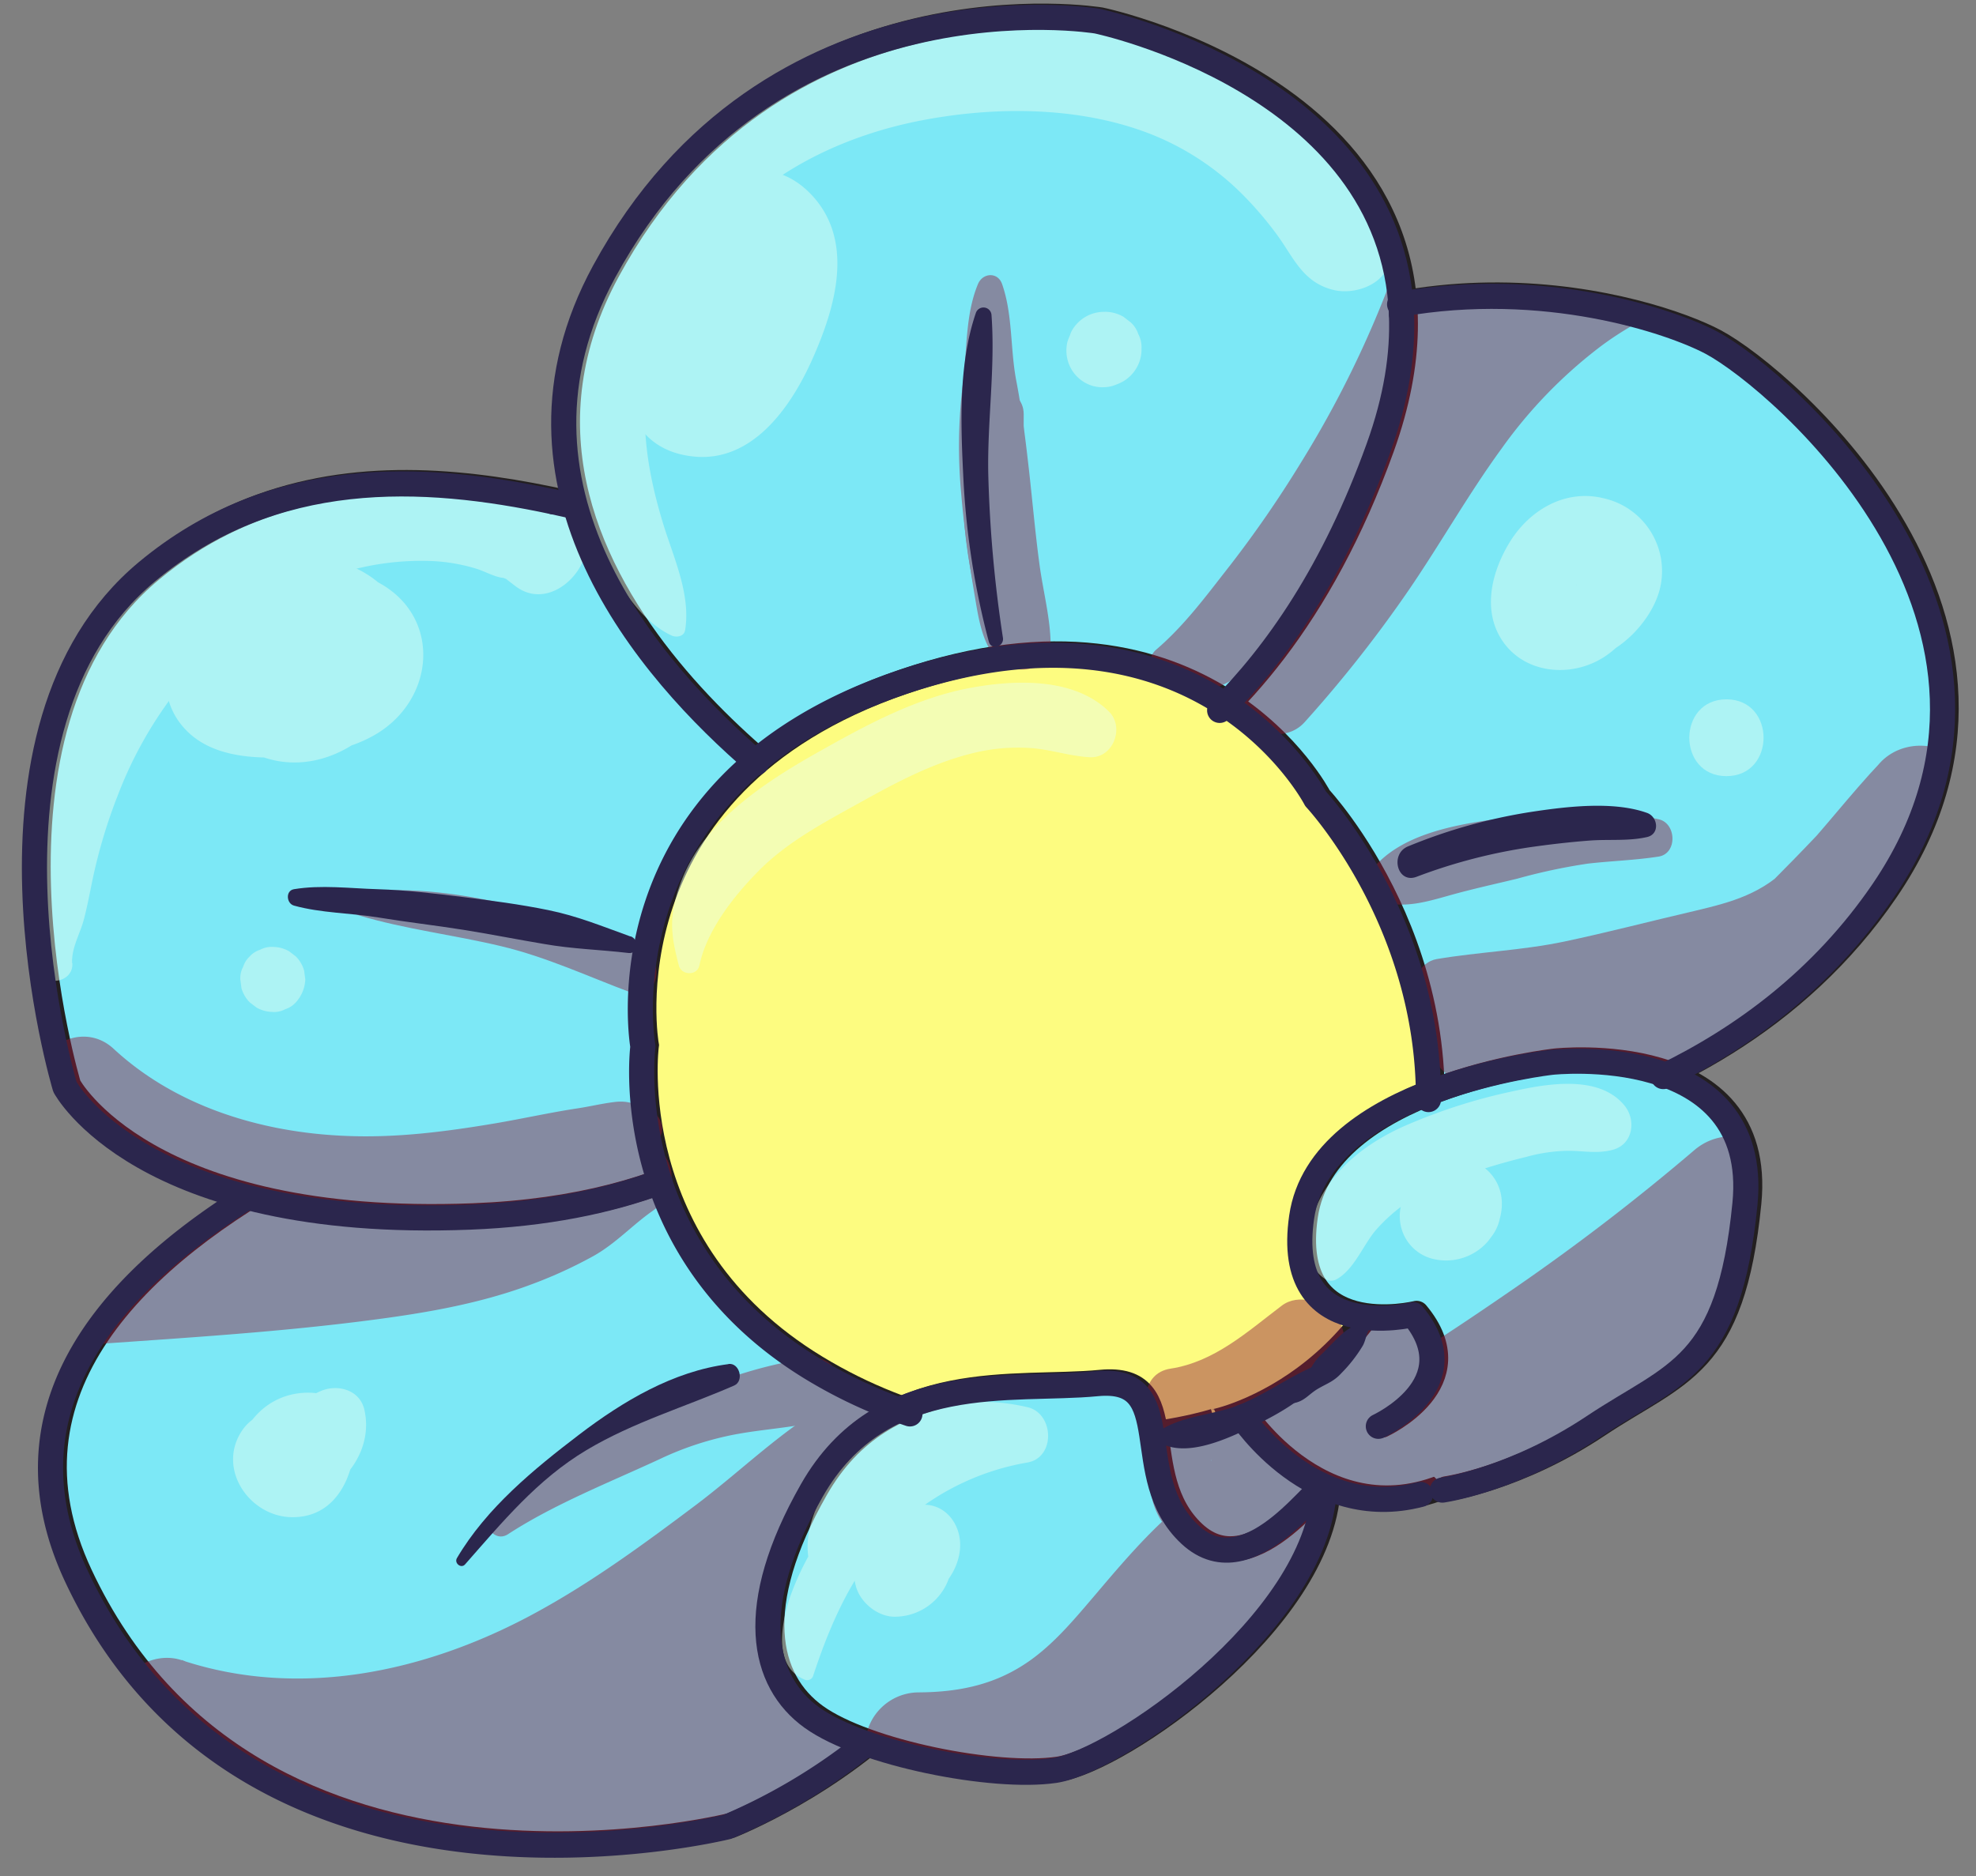 <?xml version="1.0" encoding="UTF-8" standalone="no"?>
<svg
   viewBox="0 0 392.98 373.18"
   version="1.1"
   id="svg62"
   sodipodi:docname="blue_flower_without_face.svg"
   inkscape:version="1.4.2 (f4327f4, 2025-05-13)"
   xmlns:inkscape="http://www.inkscape.org/namespaces/inkscape"
   xmlns:sodipodi="http://sodipodi.sourceforge.net/DTD/sodipodi-0.dtd"
   xmlns="http://www.w3.org/2000/svg"
   xmlns:svg="http://www.w3.org/2000/svg">
  <rect x="0" y="0" width="392.98" height="373.18" fill="#808080" stroke="none"/>
  <sodipodi:namedview
     id="namedview62"
     pagecolor="#ffffff"
     bordercolor="#999999"
     borderopacity="1"
     inkscape:showpageshadow="2"
     inkscape:pageopacity="0"
     inkscape:pagecheckerboard="0"
     inkscape:deskcolor="#d1d1d1"
     inkscape:zoom="2.0713865"
     inkscape:cx="196.48675"
     inkscape:cy="186.59"
     inkscape:window-width="1920"
     inkscape:window-height="991"
     inkscape:window-x="-9"
     inkscape:window-y="-9"
     inkscape:window-maximized="1"
     inkscape:current-layer="svg62" />
  <defs
     id="defs1">
    <style
       id="style1">.cls-1,.cls-9{fill:none;}.cls-2,.cls-4{fill:#7ce8f6;}.cls-12,.cls-13,.cls-2,.cls-3,.cls-4{stroke:#231f20;}.cls-12,.cls-2,.cls-3{stroke-miterlimit:10;}.cls-12,.cls-13,.cls-2,.cls-3,.cls-4,.cls-9{stroke-width:5px;}.cls-3{fill:#fdfc80;}.cls-13,.cls-4,.cls-9{stroke-linecap:round;stroke-linejoin:round;}.cls-5{opacity:0.46;}.cls-6{clip-path:url(#clip-path);}.cls-7{fill:#901a3d;}.cls-8{fill:#e6fff2;}.cls-9{stroke:#2b264d;}.cls-10{fill:#2b264d;}.cls-11{fill:#ecbef7;}.cls-12,.cls-15{fill:#ddfaff;}.cls-13,.cls-14{fill:#231f20;}</style>
    <clipPath
       id="clip-path"
       transform="translate(4.35 0.72)">
      <path
         class="cls-1"
         d="M336.71,67c-8.08-4.29-33-12.68-61.73-7.66-3.46-44.39-60.44-56.28-60.44-56.28s-65.07-10.79-98,49.83c-9.09,16.74-9.65,32.58-5.69,46.76C84,93.41,52.32,90.31,25.61,112.52-12.15,143.92,9.3,215,9.3,215s7.75,14.61,36.21,22C17.36,254.63-3.76,279.63,11.6,312.39,46.07,386,141,362.22,141,362.22a117.47,117.47,0,0,0,27.6-16.55c12.05,4.23,28.5,6.65,37.51,5.33,12.26-1.8,52.09-29.27,53.62-55.75l.35-.59a28.41,28.41,0,0,0,22.65.14l.46.45s14.07-2,30.17-12.69,26.79-11.49,30-44.25c1.48-15.11-6.59-22.27-15.71-25.6,15.68-7.7,31.3-19.25,43.13-36.62C406.83,123.24,350.75,74.45,336.71,67Z"
         id="path1" />
    </clipPath>
  </defs>
  <g
     id="Calque_2"
     data-name="Calque 2">
    <g
       id="Layer_30"
       data-name="Layer 30">
      <path
         class="cls-2"
         d="M206.15,290.05l37.27-18.77,10.36,2.87s15.94,5.64,6,21.29-33.54,33.35-33.54,33.35Z"
         transform="translate(4.35 0.72)"
         id="path2" />
      <path
         class="cls-2"
         d="M283.23,240.5l-12.73,8.68-27.08,31.74S261.58,308.5,288.63,292s17.54-40.13,14.64-42.85S283.23,240.5,283.23,240.5Z"
         transform="translate(4.35 0.72)"
         id="path3" />
      <path
         class="cls-2"
         d="M126.49,204.62S-22.87,239,11.6,312.59,141,362.41,141,362.41s82-32.17,43.66-98.81S126.49,204.62,126.49,204.62Z"
         transform="translate(4.35 0.72)"
         id="path4" />
      <path
         class="cls-2"
         d="M233.06,169.08c-1.63,1.08-51.85-47.34-6.83-86.2s98-22.35,110.48-15.7c14,7.46,70.12,56.25,34.12,109.11s-107.15,51.83-107.95,52.34S233.06,169.08,233.06,169.08Z"
         transform="translate(4.35 0.72)"
         id="path5" />
      <path
         class="cls-2"
         d="M176.31,173.5s-5.25-58.79-35.27-65.9S63.37,81.31,25.61,112.71,9.3,215.21,9.3,215.21s15.09,28.46,80.47,25.92C173.26,237.89,176.31,173.5,176.31,173.5Z"
         transform="translate(4.35 0.72)"
         id="path6" />
      <path
         class="cls-2"
         d="M163.26,163.26c-.77-.76-79.66-49.57-46.73-110.19s98-49.83,98-49.83S295,20,270.5,88.2,200,163.26,198.11,163.26Z"
         transform="translate(4.35 0.72)"
         id="path7" />
      <path
         class="cls-3"
         d="M237.12,282c-4.06,1.07,33.38-4.6,41.8-48.26,8.55-44.38-20.9-75.83-20.9-75.83s-22.55-43.66-82.78-23-51.05,72.29-51.05,72.29-5.36,40.34,33.71,64.07S237.12,282,237.12,282Z"
         transform="translate(4.35 0.72)"
         id="path8" />
      <path
         class="cls-2"
         d="M259.77,295.44c.24-4.22-14.36,20.36-26.71,8.82s-1.71-31.63-18.52-30-42.86-3-56.64,21.19c-13.25,23.22-10,38.06,0,45.24s36,12.31,48.25,10.51S258.24,321.92,259.77,295.44Z"
         transform="translate(4.35 0.72)"
         id="path9" />
      <path
         class="cls-4"
         d="M270.5,282.75s18.37-8.42,6.88-22.21c0,0-25.88,6.38-22.13-19.41S305,210.34,305,210.34s41.66-4.6,38.45,28.16-13.91,33.53-30,44.25-30.17,12.69-30.17,12.69"
         transform="translate(4.35 0.72)"
         id="path10" />
      <g
         class="cls-5"
         id="g36">
        <g
           class="cls-6"
           clip-path="url(#clip-path)"
           id="g35">
          <path
             class="cls-7"
             d="M231.6,281.9c-6.55,4.07-9.27,12.4-5.32,19.35a15.54,15.54,0,0,0,20.66,5.83c6.06-3.38,10-10.37,14.93-15.23s10.68-8.65,16.28-12.9L264.6,265.4c-3.17,5.9-6.67,11.58-9.88,17.46-4.45,8.15,4.37,16.55,12.4,12.41,14.21-7.33,28.25-14.43,41.72-23.13A383.37,383.37,0,0,0,347.71,243L330,232.75a67.7,67.7,0,0,1-46,46.71c-13.82,4-28.13,5.38-41.33,11.45-12.18,5.58-20.67,15.54-29.14,25.54-4.27,5-8.7,10.41-14.31,14-6.43,4.15-13.4,5.45-21,5.48a10.7,10.7,0,0,0-10.52,10.52c0,6.15,4.84,10,10.52,10.52,35.91,3.53,62.81-20.05,86-44.28,9.08-9.51-5.35-24-14.45-14.45-9.82,10.28-19.72,21-31.72,28.73-10.65,6.91-24.12,12.44-37,9.34l-5.6,20.29c17,2.3,32.65-3.63,45-15.4,9.43-9,16.41-21.27,27.7-28.08,12.48-7.52,28-8.2,41.7-12.29a88.07,88.07,0,0,0,36.86-21.69,91.21,91.21,0,0,0,23.59-40.8c2.85-10.73-9.91-16.91-17.68-10.28A437.15,437.15,0,0,1,297,255.42c-12.53,8.64-25.46,17.27-39,24.19l12.4,12.4a76.58,76.58,0,0,1,9.79-14.61c7.86-8.76-1.9-20-12-15.55-7.5,3.27-14.44,9.18-20.31,14.79a82.83,82.83,0,0,0-7.8,8.73c-.29.37-3.71,4.26-3.56,4.54-.47-.84,7.52-1.75,5.44,2.32,3.28-6.42-3.58-14.52-10.33-10.33Z"
             transform="translate(4.35 0.72)"
             id="path11" />
          <path
             class="cls-7"
             d="M277,197.86c3.15,10.77,17.84,11.76,27.13,10.73,11-1.23,21.85-3.93,32.59-6.36,10.42-2.35,19.89-5.14,28-12.42,7.63-6.83,14.44-15.38,20.79-23.37,4.11-5.15,4.58-12.14-1.12-16.54-5.08-3.92-13.05-2.75-16.28,3.11-2.08,3.77-6,7.09-9,10.23s-5.86,6.16-8.86,9.17c-5.77,5.77-11.81,12.77-19.2,16.51s-16,1.38-23.73,1.25c-9.34-.16-18.06,1.82-25.08,8.24-8.12,7.43,2.45,21.29,11.82,15.31,6.91-4.41,15.05-2.92,22.82-2.46,9.39.55,18.51-.69,26.66-5.72,7.45-4.6,13.84-11.1,20.14-17.12q5.28-5,10.36-10.26c2.92-3,5.87-7.55,9.2-10l-13.43-17.41c-6.27,6.61-11.78,13.92-18.06,20.51-5.49,5.75-11.49,7.43-19.08,9.22-8.64,2-17.26,4.27-25.94,6.1-8.43,1.77-17,2.06-25.36,3.48-3.34.56-5.31,4.76-4.42,7.78Z"
             transform="translate(4.35 0.72)"
             id="path12" />
          <path
             class="cls-7"
             d="M165.79,275.76c-12.16,5.42-21.33,15.07-31.89,23s-20.88,15.5-32.39,21.69c-21.29,11.45-46.32,16.84-69.72,9.08-5.69-1.89-12.12,2.18-13.65,7.75-1.72,6.27,2.14,11.47,7.75,13.64a283.3,283.3,0,0,0,86.9,18.59c7.29.4,14.52.41,20.34-4.67,4.76-4.15,7.1-10.19,8.38-16.23a154.67,154.67,0,0,1,5-19.52c1.06-3,2.29-5.95,3.25-9,1.08-3.4,1.49-7.15,3-10.41,3.93-8.67-7.41-15.59-12.87-7.53-11.18,16.52-25.83,31.34-43.71,40.3L112.46,355l-.41.83-4,4q2.25-1.46-1.43,0a29.52,29.52,0,0,1,3.12,0c2,0,3.91.14,5.86.23q6.36.29,12.71.78c8.76.67,17.56,1.39,26.28,2.46,10.72,1.3,14.82-15.72,5.49-20.28-7.51-3.67-11.53-9.64-12.85-17.85l-19,8A208.88,208.88,0,0,0,150.84,361l13.46-13.46c-7.2-6-16.38-8.44-25.15-4.18a22,22,0,0,0-12.25,19.8l17.48-4.74-2.23-4c-4.91-8.75-18.72-2.85-16.11,6.79l1.2,4.41a9.37,9.37,0,0,0,10.29,6.72c4.94-.75,7.58-4.44,8.13-9.21.3-2.66,3.07-4.17,5.18-2.16,8.94,8.55,21.47-4.29,13.46-13.46a178.48,178.48,0,0,1-18.11-24.84c-4.95-8.17-20.54-5.55-19.37,5.24,1.54,14.33,9.34,27.08,22.29,33.88l8.38-19.89c-12.31-1.86-24.54-3.34-37-4-9.91-.51-27.22-2.57-29.48,11.12-1.58,9.59,7.21,17.19,16.33,12.55,10.3-5.24,19-13.87,26.05-22.86,7.3-9.27,12.74-19.4,19.31-29.11l-11.7-9c-4.24,5.06-9.07,9.35-12,15.37a93,93,0,0,0-6.55,18.22c-1.09,4.31-2.53,9.94-3.22,13.65-.12.62-.78,1.68-.28.54s2.34-.39-.76-.44c-3.33-.05-6.68-.31-10-.55a262.61,262.61,0,0,1-76.37-17.91l-5.9,21.39c27.62,9.33,58.27,3.06,83.27-10.69a162.45,162.45,0,0,0,34.58-25.89c10.21-9.94,21.13-20.5,27-33.62a3.64,3.64,0,0,0-4.93-4.94Z"
             transform="translate(4.35 0.72)"
             id="path13" />
          <path
             class="cls-7"
             d="M124.34,219.81c-2.39-.91-3.81-1.64-6.45-1.32s-5,.92-7.54,1.29c-5.35.82-10.65,2-16,2.92-10,1.69-20.07,3-30.28,2.52-16.57-.72-33.48-5.87-45.83-17.32-7.23-6.7-19,1.8-13.85,10.68s13.63,14,22.85,17.9A199.25,199.25,0,0,0,59,246.92c22.06,5.09,46.59,5.42,66.44-6.89l-9.34-12.11c-2.7,2.87-7.08,4.41-10.67,5.93a85.46,85.46,0,0,1-12.65,4,189.26,189.26,0,0,1-27,4.44c-20,2-40.06,3.18-60.06,4.73l7.16,17.29c2.22-2.83,6.3-4.22,9.55-5.68a93.64,93.64,0,0,1,10.75-4c8.32-2.58,17.57-2.77,25.53-6,7.24-3,8.9-14.1,0-16.45-10.38-2.74-22.47.6-32.52,3.76a134.89,134.89,0,0,0-14.73,5.69c-4.62,2.07-9.7,4.31-12.91,8.39-2.57,3.27-3.89,7-2.09,11.06,1.52,3.46,5.23,6.54,9.26,6.23,21.73-1.65,43.6-2.73,65.21-5.64,10.17-1.36,20.33-3.18,30-6.75a90.74,90.74,0,0,0,12.7-5.77c4.49-2.51,7.69-6.11,11.81-9,3.17-2.24,4.74-5.88,3.16-9.63-1.34-3.17-5.55-6-9.1-4.46-17.61,7.35-36.39,8.39-55,4.29a199.9,199.9,0,0,1-27.77-8.59c-6.6-2.51-13.78-5.36-17.15-12L5.78,220.36c14.62,15.07,35.16,22.58,55.91,23.51a122.79,122.79,0,0,0,34.59-3.49,124.61,124.61,0,0,0,16.34-5.2c2.92-1.17,5.82-2.5,8.64-3.87s3.8-3,5.49-5.58c1.53-2.36-.11-5.06-2.41-5.92Z"
             transform="translate(4.35 0.72)"
             id="path14" />
          <path
             class="cls-7"
             d="M226.49,135.19c8.32,5.39,16.69-1.88,22.71-7.38,7.39-6.76,13.87-15,19.57-23.23a194.77,194.77,0,0,0,25.89-53.36l-19.58-2.65c.62,6.59-2.92,12.69-5.5,18.55l-9.93,22.57c-6.54,14.85-12.68,29.86-18.92,44.84-3.35,8,8.94,14.51,14.4,8.38A254.28,254.28,0,0,0,276,116.39c6.26-9.19,11.72-18.88,18.28-27.88a93.89,93.89,0,0,1,19.27-20,60,60,0,0,1,12.28-7.25c4.67-2,9.71-2.71,14.57-4,10.26-2.79,7.47-17-2.41-17.77-10.93-.85-22.78,4.62-31.66,10.6a105.34,105.34,0,0,0-23.8,22.56c-7.26,9.26-13.41,19.24-19.63,29.22s-11.8,20.5-19.95,28.92l13.53,10.44c7.33-15.4,14.68-30.78,21.7-46.33,3.51-7.78,7-15.57,10.54-23.34,3.35-7.36,6.84-14.62,6.29-22.93-.73-11.18-16-13.57-19.58-2.65a207.8,207.8,0,0,1-21.06,45.33,225.28,225.28,0,0,1-14.09,20.44c-4.62,5.88-8.95,11.84-14.66,16.73-2.22,1.89-1.29,5.37.87,6.77Z"
             transform="translate(4.35 0.72)"
             id="path15" />
          <path
             class="cls-7"
             d="M202.35,119.16c-3.36-12.47-3.12-24.69-3.11-37.48,0-5.68-8.27-6.77-9.85-1.33-3.94,13.59-2.16,28.48,1.48,42,2,7.39,13.48,4.25,11.48-3.17Z"
             transform="translate(4.35 0.72)"
             id="path16" />
          <path
             class="cls-7"
             d="M67.09,181.39c9.24,2.75,18.78,3.85,28.16,6.09,9.12,2.17,17.23,6,25.93,9.25,4.57,1.73,6.88-5.09,3.18-7.54-7.74-5.12-17.92-7.76-26.88-9.82-9.78-2.25-19.74-3.73-29.76-2.68-2.57.27-3.37,3.88-.63,4.7Z"
             transform="translate(4.35 0.72)"
             id="path17" />
          <path
             class="cls-7"
             d="M204.59,127.18c-.08-5-1.51-10.45-2.19-15.47-.86-6.33-1.41-12.7-2.12-19-.67-5.91-1.39-11.83-2.51-17.66-1.23-6.37-.68-13.14-2.83-19.27-.86-2.46-3.86-2.24-4.79,0-2.55,6.09-2.15,13.27-3,19.76a101.12,101.12,0,0,0-.34,21.93c.58,7,1.6,13.91,2.77,20.78.85,5.07,2,13.1,8.28,14.12,3.3.54,6.81-1.38,6.74-5.14Z"
             transform="translate(4.35 0.72)"
             id="path18" />
          <path
             class="cls-7"
             d="M270.48,178.8c4.79,1.08,8.72-.08,13.34-1.38s9-2.25,13.56-3.35a115.06,115.06,0,0,1,14.07-3c4.69-.54,9.39-.67,14.06-1.4,3.78-.6,3.56-6.65,0-7.42-9.56-2.06-20.82-1.52-30.5-.27-9.08,1.17-21.26,3-26.94,10.89-1.5,2.07,0,5.39,2.41,5.92Z"
             transform="translate(4.35 0.72)"
             id="path19" />
          <path
             class="cls-7"
             d="M96.67,304.47c9.21-6,20.19-10.31,30.17-14.94a62,62,0,0,1,14.92-4.9c5.53-1.05,11.18-1.32,16.68-2.62,6.82-1.62,5.55-13.44-1.69-12.53-11.21,1.42-22.81,6-32.93,10.95-11.19,5.5-21.79,10.66-30.5,19.69-2.12,2.2.64,6.11,3.35,4.35Z"
             transform="translate(4.35 0.72)"
             id="path20" />
          <path
             class="cls-7"
             d="M225.31,283.41c4.83,6.06,13.76,3.95,19.76,1.21,6.16-2.81,11.23-7.37,15.59-12.47,2.69-3.15,3.36-7.55.65-11-2.34-2.93-7.41-4.69-10.76-2.14-6.82,5.17-13.37,11.18-22.11,12.52-5.87.9-6,8.21-3.13,11.84Z"
             transform="translate(4.35 0.72)"
             id="path21" />
          <path
             class="cls-8"
             d="M10,190.92c-.18-3,1.55-5.84,2.3-8.63.7-2.63,1.2-5.34,1.75-8a105,105,0,0,1,5-16.73A80.74,80.74,0,0,1,36,130.6a64.19,64.19,0,0,1,27.37-17.31,54.1,54.1,0,0,1,18.53-2.39,35.68,35.68,0,0,1,8.45,1.5c1.7.51,3.67,1.68,5.42,1.84,1.15.46,1,.32-.3-.44.9.7,1.8,1.4,2.71,2.09,6.15,4.69,13.78-1.84,14.17-8.13.64-10.21-11.26-15-19.47-16.85a66.94,66.94,0,0,0-27.08-.27c-15.44,2.79-29.85,10.92-41.21,21.61A91.51,91.51,0,0,0,.91,149.62a69.87,69.87,0,0,0-3.38,21.72,41,41,0,0,0,1.18,10.29c.91,3.59,3.46,6.64,4.33,10.24.93,3.85,7.24,3.11,7-1Z"
             transform="translate(4.35 0.72)"
             id="path22" />
          <path
             class="cls-8"
             d="M48.23,138.72c-1.79-.5-2.79.05-1.88-1.9a4.66,4.66,0,0,1,2.78-2.61,48.39,48.39,0,0,1,6.61-2.1c1.08-.29,4.31-.3,5.11-.9-.13.1.52-4.79.79-4.7-.36-.12-3.79,1.31-4.46,1.46a28.31,28.31,0,0,1-6.08.66c-1.24,0-2.5-.16-3.73-.11-2,.07-1.17-1.49.17.16l2.77,4.77c.86,2.29-2.29,4.19.95,2a21.69,21.69,0,0,1,4.79-2.4l1.72-.44-.68,0c-.23-.72-2.12-2.1-2.4-3l0-2.75L53.9,128c-.11,0,.16-.14.28-.11,2.1.56,6.79,3.78,4.33,6.17-1,1-3.08.31-4.09-.1q-4.92-.9.3-6.42c-.57-3.78.34-5.73,2.73-5.83.82-.08.9-.11.22-.07s-.6,0,.23.13c.7.64.2-.05-.72-.36-8.24-2.73-14.47,5.63-13,13,1.25,6.47,8.19,10.73,14.44,10.68A16.12,16.12,0,0,0,74,133.38c4.48-16.57-15.53-27.48-28.56-18.75-11.83,7.92-13.78,26.88-.17,34.08,12.92,6.84,28.14-2.93,31.3-16.28a17.54,17.54,0,0,0-7.45-18.6c-6.18-4.15-13.83-4.12-20.62-1.54-6,2.3-12,5.89-16,11.08-4.89,6.43-5.69,15.6.58,21.57,4.7,4.48,11.79,5.2,18,5,6.52-.25,14.07-1.31,19.73-4.85,11.61-7.25,12.55-23.62-.34-30.17-6.83-3.47-14.25-1.85-21,1-6.19,2.57-12,5.91-14.83,12.31-2.34,5.29-1.36,12.38,4.45,14.88,3.54,1.52,8,2.44,10.24-1.47a2,2,0,0,0-1.14-2.83Z"
             transform="translate(4.35 0.72)"
             id="path23" />
          <path
             class="cls-8"
             d="M131.91,124.61c1.17-7.33-2.51-14.83-4.55-21.73C125,95,123.48,87,124,78.71c.83-13.59,7.45-26.68,17-36.26C151.22,32.07,165,25.87,179.24,23.17c14.82-2.81,31.66-2.71,45.8,3a53.52,53.52,0,0,1,18,12.08,70.16,70.16,0,0,1,6.53,7.67c3.32,4.52,5.11,9.46,11.13,11,3.72,1,9.21-.54,10.89-4.43,2.62-6,1.29-10.27-1.66-15.82a63.48,63.48,0,0,0-8.17-11.75,73.46,73.46,0,0,0-20.7-16.47C223.21-1.1,202.13-2.3,182.46.83c-35.61,5.66-71,30.43-75.24,68.63-1.12,10.19.83,20.82,4.5,30.34,3.39,8.77,8.42,21.64,17.51,25.91,1,.44,2.48.17,2.68-1.1Z"
             transform="translate(4.35 0.72)"
             id="path24" />
          <path
             class="cls-8"
             d="M130.14,77.08a41.53,41.53,0,0,1,5.38-16.37c1.7-2.82,6.76-10.28,10.36-9.85l-4.45-1.2c2.18,1.1-.9,6.83-1.76,8.74a51.41,51.41,0,0,1-3.55,6.47c-.18.29-2.46,3.13-2.44,3.34a7,7,0,0,1,4,2.37q4.37,5,3.92.91c.06-.1.23-1.41.26-1.57a30,30,0,0,1,1.77-6,27.58,27.58,0,0,1,8.23-10.76l-5,2.93-.93,0L140.1,54.5a6.94,6.94,0,0,1-3.24-4.73c.07-1,0-.59-.33,1.09a41.3,41.3,0,0,1-1.43,4.63A25.24,25.24,0,0,1,129,64.43l5.18-3-1.23.36L142,63q3.77,9.27,3.34,4.26c-.28,1.05-.23.86.13-.58-.45,1.56.83-1.7.89-1.81a60.11,60.11,0,0,1,3.88-6.56c2.25-3.21.67-8.43-2.67-10.2-10.77-5.7-21.83,2.24-25,12.91a21.83,21.83,0,0,0,1.5,16.4c3.83,6.79,12.23,9.56,19.15,5.51,4.57-2.67,8.08-8.3,10.5-12.89a52.76,52.76,0,0,0,5.45-15.33c.89-5.06.81-10.24-2-14.75A14.06,14.06,0,0,0,138,35.26c-8.52,5.16-14.55,16.43-17.1,25.73C117.85,72.1,118.54,88,132.84,90c12.23,1.77,20.14-9.71,24.45-19.45,4.44-10,8.33-23.08,0-32.25-10.18-11.17-24.18-2.05-29.64,8.79-5,9.84-7.53,20-5,31,1,4.57,7.07,3,7.55-1Z"
             transform="translate(4.35 0.72)"
             id="path25" />
          <path
             class="cls-8"
             d="M215.47,61.31l-.19,0a7.3,7.3,0,0,0-3.76,1A7.43,7.43,0,0,0,208.85,65a4.11,4.11,0,0,0-.42,1,10.2,10.2,0,0,0-.4,1,2,2,0,0,1-.08.22A7.43,7.43,0,0,0,208,71,7.28,7.28,0,0,0,213,76.06a7.43,7.43,0,0,0,3.86,0,12.25,12.25,0,0,0,2.14-.9,7.43,7.43,0,0,0,2.67-2.67,7.3,7.3,0,0,0,1-3.76l0-.19a5.44,5.44,0,0,0-.63-2.78,5.46,5.46,0,0,0-1.49-2.33l-1.46-1.13a7.32,7.32,0,0,0-3.65-1Z"
             transform="translate(4.35 0.72)"
             id="path26" />
          <path
             class="cls-8"
             d="M49.89,200.59a4.75,4.75,0,0,0,2.49-.56,4.71,4.71,0,0,0,2.09-1.34,7.25,7.25,0,0,0,1.9-4.58l-.23-1.73a6.43,6.43,0,0,0-1.67-2.86l-1.31-1a6.47,6.47,0,0,0-3.27-.88,4.77,4.77,0,0,0-2.5.56,4.77,4.77,0,0,0-2.09,1.34A4.86,4.86,0,0,0,44,191.61a4.77,4.77,0,0,0-.56,2.5l.23,1.72a6.43,6.43,0,0,0,1.67,2.86l1.31,1a6.48,6.48,0,0,0,3.28.88Z"
             transform="translate(4.35 0.72)"
             id="path27" />
          <path
             class="cls-8"
             d="M48.34,294.26C52,290,56.57,287.2,62.25,287.4l-5.85-7.68a7.89,7.89,0,0,1-1.64,2.38c-1.53,1.12.45-.14-1.27.57.68-.08.54-.11-.41-.07.74.08.64,0-.32-.23l5.65,9.95c-.49,1.49-1.8,1.61-3.31,1.36l-6.17-10.87c-.07.49-.4,2.91-.47,2.37q1.45-4.31,8.53-2.2-2.15-1.22,1.54,1.65l1.21,4.46,0-.54c-.21-8.67-11.59-11.71-16.16-4.38-4.73,7.6,1.9,16.94,10.28,16.91,8.8,0,12.31-8.44,12.45-15.92.08-4.9-4.13-8.68-8.84-8.84-8.26-.27-14.17,6-14.93,13.85-.45,4.64,4.09,7.69,8.09,8.08,10,1,19.78-8.44,17.49-18.53-.93-4.11-5.56-5.21-8.91-3.63a38.32,38.32,0,0,0-16.3,14c-2,3.28,2.86,7.24,5.45,4.2Z"
             transform="translate(4.35 0.72)"
             id="path28" />
          <path
             class="cls-8"
             d="M157.37,332.62c3.3-10,7.64-20.12,15-27.81A50.07,50.07,0,0,1,200,290.2c5.63-1,5.28-9.79,0-11-10.38-2.45-21.41-.76-30.09,5.64-7.22,5.31-15.44,15.74-13.3,25.3,1,4.62,7,4.57,9.33,1.22,2-2.8,2.6-6.39,4.3-9.39a24.27,24.27,0,0,1,6.27-7.33A24.94,24.94,0,0,1,197,290.2v-11A60,60,0,0,0,162.53,300a54.72,54.72,0,0,0-9.85,17.22c-1.62,5-3.29,13.5,2.9,16.13a1.25,1.25,0,0,0,1.79-.73Z"
             transform="translate(4.35 0.72)"
             id="path29" />
          <path
             class="cls-8"
             d="M171.86,311.23c2.31-.75,3.77-2.71,5.93-3.66h-3.74a4.57,4.57,0,0,0,2.25.66,6.39,6.39,0,0,0,1.3-.2c.81-.16.27-.28-1.63-.35a3.53,3.53,0,0,1-1.32-4.25c.36-.78.51-.81-.1-.06-.77,1-.34,0,.18,0a9.28,9.28,0,0,0-1.26.75c-1.25.69,1.46-.36.07-.05a5.53,5.53,0,0,1,5.85,2.46l.77,5.9a2.59,2.59,0,0,1-.73,1.31c-.44.5-.44.51,0,0-.36.31-2.59,1.24-1.32.9l-7.71-2a5.67,5.67,0,0,1-1.48-3.81c0,.6,0,.47.07-.37a3.61,3.61,0,0,1,.63-2l-.19.32a5.08,5.08,0,0,1,2-2l1.36-.55c1.67-.11,2.06-.18,1.18-.23l7.28,4.18c1.54,2.76-.24-.56-.52-1.14-2.63-5.4-11.3-5.18-14,0a10.25,10.25,0,0,0-.9,7.63c.81,3.39,4.55,6.43,8.13,6.2a11.42,11.42,0,0,0,10.47-7.82c1.32-3.68.6-8.4-2.26-11.2-9.79-9.56-24.08,8.74-12.68,15.7,7.37,4.5,16.85-2.75,17.11-10.65.15-4.35-2.86-8.48-7.48-8.3-2.91.12-7,2.49-6.89,5.72l1.08-2.62a11.48,11.48,0,0,0-1.83,2.92c-.36.82-.55,1.95-1.31,2.54-1.8,1.38-.9,4.87,1.7,4Z"
             transform="translate(4.35 0.72)"
             id="path30" />
          <path
             class="cls-8"
             d="M261.51,253.73c3.49-2,5.2-6.73,7.74-9.73a34.37,34.37,0,0,1,13.59-9.42,123.86,123.86,0,0,1,16.4-5.18,32.39,32.39,0,0,1,8.3-1.2c3.11,0,5.66.61,8.75-.17,4.18-1.05,4.84-6,2.36-8.93-5.08-6.06-15.3-4.26-22.11-2.75a111.17,111.17,0,0,0-22.12,7.16c-6.52,3-12.65,7.5-16.09,13.94-2.45,4.57-4.41,12.89.91,16.28a2.27,2.27,0,0,0,2.27,0Z"
             transform="translate(4.35 0.72)"
             id="path31" />
          <path
             class="cls-8"
             d="M281.52,242.91a11.29,11.29,0,0,1,1.23-.44c.84-.23-.23-.12.62,0l.44,0c-.51-.07-.5-.06,0,0l-2-1.57a16.27,16.27,0,0,0,1.15,1.45v-8.55c-.23.28-.5.52-.74.79-.5.47-.34.38.46-.28-.47.26-.43.27.14,0s.62-.25.1-.1c1.2-.12,1.51-.17.95-.16s-.25,0,1,.18l-2.37-.32,7.25,5.52c.1,1.47.16,1.82.21,1l-.28,2c.19-.74.05-.43-.43.93a3.53,3.53,0,0,1-1.34,1.42c-.63.44-.71.51-.25.22-1.39.5-1.71.66-.95.48l-2.09.28.31,0-2.1-.28c.77.14.44,0-1-.52l-4-7a2.15,2.15,0,0,1,0,.62l.29-2.17a2.41,2.41,0,0,1-.14.59l.83-2c-.35.72-.07.42.83-.89a3.2,3.2,0,0,1-.47.43l1.7-1.32a3,3,0,0,1-.54.33l2-.86a4.07,4.07,0,0,1-.91.24l2.29-.31h-.31l2.3.31a2,2,0,0,1-.6-.14l2.08.88-.29-.14L285,249.63a29.05,29.05,0,0,0,4.86-2.21,8.82,8.82,0,0,0,3.58-10.93c-1.59-3.75-6.2-6.54-10.32-5.06a28.43,28.43,0,0,0-4.85,2.25,8.75,8.75,0,0,0-4.16,8.7,8.65,8.65,0,0,0,6.25,7.25,11,11,0,0,0,11.08-3.28c3.33-3.91,4.24-10,.31-14-3.67-3.67-10.22-2.9-13.67.69-2.52,2.63-4.14,6.86-2.69,10.43.74,1.81,1.64,3.53,3.46,4.5a8.46,8.46,0,0,0,5.79.75,11,11,0,0,0,5.8-3.55,10.65,10.65,0,0,0,2.95-7.07,6,6,0,0,0-3-5.22,6.33,6.33,0,0,0-6.1,0,1.64,1.64,0,0,0-.58.35c.68-.22.73-.22.15,0-.79.27-1.53.51-2.31.86a18.23,18.23,0,0,0-3,1.69,3.93,3.93,0,0,0-1.59,4.85c.7,1.6,2.77,3,4.59,2.26Z"
             transform="translate(4.35 0.72)"
             id="path32" />
          <path
             class="cls-8"
             d="M309.15,115.58l-.27,1.17-2,2c-1,.32-1.13.4-.49.22a5.09,5.09,0,0,0,2.05-1c-.95.33-1,.39-.25.17a4.22,4.22,0,0,1-3.56-.55q-2.83-3.39-1.61-1.5c-.45-1.27-.57-1.56-.37-.87s.12.39-.23-1.11c.25-2.47.17-2.06-.24,1.25a5.18,5.18,0,0,1,.64-2.83c1-1.22,1.17-1.42.38-.6,1.3-.94,1.47-1.11.49-.51,1.55-.59,1.77-.73.66-.39,5-1.22,10.75,4.73,9.67,9.71.36-1.13.2-.86-.46.82.19-.42.39-.84.6-1.25s.43-.83.66-1.23q1-1.5-.58.56c.73-.53,2.19-1.48-.25,0a7,7,0,0,1-3.47.9c-2.07-.39-2.52-.44-1.36-.16-5-1.59-6.89-7.11-4.54-12-1,2,1.55-1.49.05-.06-.32.36-.65.7-1,1a5.62,5.62,0,0,1,2.75-1.51,7.93,7.93,0,0,1,4,0q7.41,2.52,5.14,13.27a10.53,10.53,0,0,0,1.52-3.39l-2.57,4.41.19-.19c2.84-2.8,3.94-8.26,1.51-11.72-2.93-4.19-7.3-6.46-12.5-5.21a12.68,12.68,0,0,0-9.54,11.82c-.21,9.42,9.13,15.66,17.91,13.58,6.27-1.48,12.54-8.26,13.81-14.54a14.83,14.83,0,0,0-11.26-17.43c-7.66-1.92-14.81,2.31-18.75,8.75-3.38,5.53-5.38,12.88-1.9,18.85,4.36,7.48,14.45,8.35,21.18,3.63,6.29-4.42,10.64-13.09,6.27-20.42-3.74-6.27-11.52-9.83-18.32-6a11,11,0,0,0-5.14,7.3,8.72,8.72,0,0,0,3.16,8.35,4.76,4.76,0,0,0,8-3.31Z"
             transform="translate(4.35 0.72)"
             id="path33" />
          <path
             class="cls-8"
             d="M339,153.67c9.84,0,9.85-15.28,0-15.28s-9.85,15.28,0,15.28Z"
             transform="translate(4.35 0.72)"
             id="path34" />
          <path
             class="cls-8"
             d="M134.75,191.31c1.46-7,6.88-13.84,11.79-18.81,5.76-5.83,13.14-9.68,20.24-13.63s14.4-7.84,22.41-9.79a37.23,37.23,0,0,1,11.37-1c4,.26,7.81,1.62,11.82,1.83,4.68.25,7-6,3.78-9.12-7-6.88-19-6.31-28-4.59-10.22,2-19.66,7-28.66,12.05-8.38,4.68-17,10-23.18,17.45a31.87,31.87,0,0,0-6.3,12.35c-1.3,5-.62,8.45.64,13.3.5,1.95,3.63,2.08,4.06,0Z"
             transform="translate(4.35 0.72)"
             id="path35" />
        </g>
      </g>
      <path
         class="cls-9"
         d="M242.69,281.18s13.89,21.1,35.48,15.37"
         transform="translate(4.35 0.72)"
         id="path36" />
      <path
         class="cls-9"
         d="M44.47,237.63c-28,17.63-48.9,42.57-33.61,75.22,34.47,73.57,129.45,49.82,129.45,49.82a117.18,117.18,0,0,0,26.38-15.57"
         transform="translate(4.35 0.72)"
         id="path37" />
      <path
         class="cls-9"
         d="M274,59.82c28.84-5.11,53.86,3.32,62,7.62,14,7.46,70.12,56.25,34.12,109.1-12,17.58-27.83,29.2-43.69,36.89"
         transform="translate(4.35 0.72)"
         id="path38" />
      <path
         class="cls-9"
         d="M105.68,99.1C79.81,93.59,50.13,92,24.88,113c-37.76,31.4-16.31,102.5-16.31,102.5S23.65,243.93,89,241.39c15.13-.58,27.62-3.18,37.93-7"
         transform="translate(4.35 0.72)"
         id="path39" />
      <path
         class="cls-9"
         d="M109.18,99.87l-3.5-.77"
         transform="translate(4.35 0.72)"
         id="path40" />
      <path
         class="cls-9"
         d="M146.09,151c-21.38-18.36-53.43-55.12-30.29-97.7,32.94-60.61,98-49.83,98-49.83s58.73,12.25,60.57,58.31"
         transform="translate(4.35 0.72)"
         id="path41" />
      <path
         class="cls-9"
         d="M274.37,61.81c.32,7.86-1,16.71-4.6,26.65-8.78,24.39-20.29,40.94-31.56,52.13"
         transform="translate(4.35 0.72)"
         id="path42" />
      <path
         class="cls-9"
         d="M279.74,218c.1-35.75-22.45-59.83-22.45-59.83s-22.55-43.66-82.78-23-51,72.29-51,72.29-5.36,40.34,33.7,64.07a96.38,96.38,0,0,0,19.4,9"
         transform="translate(4.35 0.72)"
         id="path43" />
      <path
         class="cls-9"
         d="M259,295.7c.25-4.22-14.35,20.36-26.71,8.82s-1.71-31.63-18.52-30-42.85-3-56.64,21.19c-13.24,23.22-10,38.06,0,45.24s36,12.31,48.26,10.51S257.5,322.18,259,295.7Z"
         transform="translate(4.35 0.72)"
         id="path44" />
      <path
         class="cls-9"
         d="M269.77,283s18.37-8.42,6.88-22.21c0,0-25.88,6.38-22.13-19.41s49.71-30.79,49.71-30.79,41.66-4.6,38.45,28.16-13.92,33.53-30,44.25-30.18,12.69-30.18,12.69"
         transform="translate(4.35 0.72)"
         id="path45" />
      <path
         class="cls-10"
         d="M225.93,286c4.95,3.35,12.93-.13,17.74-2.42,6.42-3.05,12.38-6.33,16.55-12.16a.85.85,0,0,0-1-1.24c-6.29,2.19-11.37,6.33-17.57,8.73-4.94,1.92-11.88,2.09-16,5.47a1,1,0,0,0,.21,1.62Z"
         transform="translate(4.35 0.72)"
         id="path46" />
      <path
         class="cls-10"
         d="M268.85,263.12,269,263a1.1,1.1,0,0,0,.29-1.1l-.08-.23a1.38,1.38,0,0,0-2.49-.33c-.65,1.21-2.53,1.94-3.63,2.84-1.77,1.46-3.27,3.21-4.93,4.8-1.33,1.28-1.84,2.68-2.73,4-1.2,1.8-2.78,2.27-3.57,4.46a.8.8,0,0,0,.77,1c2.52-.34,3.19-1.82,5.29-3,1.74-1,3-1.38,4.49-3a28.84,28.84,0,0,0,4.29-5.51c.54-1,.71-2.35,1.26-3.3-.56-.32-.58-.41-.06-.28.2,0,.4-.06.6-.1l-1.27-.52.14.21a.94.94,0,0,0,1.47.19Z"
         transform="translate(4.35 0.72)"
         id="path47" />
      <path
         class="cls-10"
         d="M195.11,126.15a256.25,256.25,0,0,1-2.92-32.73C192,83,193.6,72.4,192.84,62a1.6,1.6,0,0,0-3.13-.42c-3.48,10.23-3,22.14-2.47,32.79a156.37,156.37,0,0,0,5.06,32.54c.5,1.86,3.08,1,2.81-.77Z"
         transform="translate(4.35 0.72)"
         id="path57" />
      <path
         class="cls-10"
         d="M121,185.55c-5.57-2-10.48-4.05-16.34-5.24-5.58-1.14-11.26-1.88-16.92-2.59s-11.34-1.39-17-1.56c-5.48-.16-11.22-.9-16.63,0-1.71.29-1.51,2.84,0,3.26,5.38,1.5,11.3,1.46,16.82,2.37s11.3,1.56,16.94,2.46c5.34.86,10.64,1.91,16,2.81,5.64,1,11.11,1.12,16.77,1.79,2,.24,2.12-2.72.44-3.31Z"
         transform="translate(4.35 0.72)"
         id="path58" />
      <path
         class="cls-10"
         d="M277.35,173.7a108,108,0,0,1,22.71-5.91c3.87-.55,7.76-1,11.66-1.3s7.78.15,11.51-.71c2.55-.59,2.16-4,0-4.79-6.77-2.43-16.23-1.25-23.24-.18a107.6,107.6,0,0,0-24.31,6.83c-3.66,1.49-2.16,7.49,1.67,6.06Z"
         transform="translate(4.35 0.72)"
         id="path59" />
      <path
         class="cls-10"
         d="M140.52,270.63c-11,1.42-21,7.4-29.66,14-9.06,6.91-18.47,14.63-24.34,24.59-.58,1,.83,2.15,1.62,1.25,7.39-8.39,14.38-16.9,24.14-22.73,9.3-5.56,19.54-8.56,29.4-12.86,2-.89,1.06-4.57-1.16-4.28Z"
         transform="translate(4.35 0.72)"
         id="path60" />
    </g>
  </g>
</svg>
